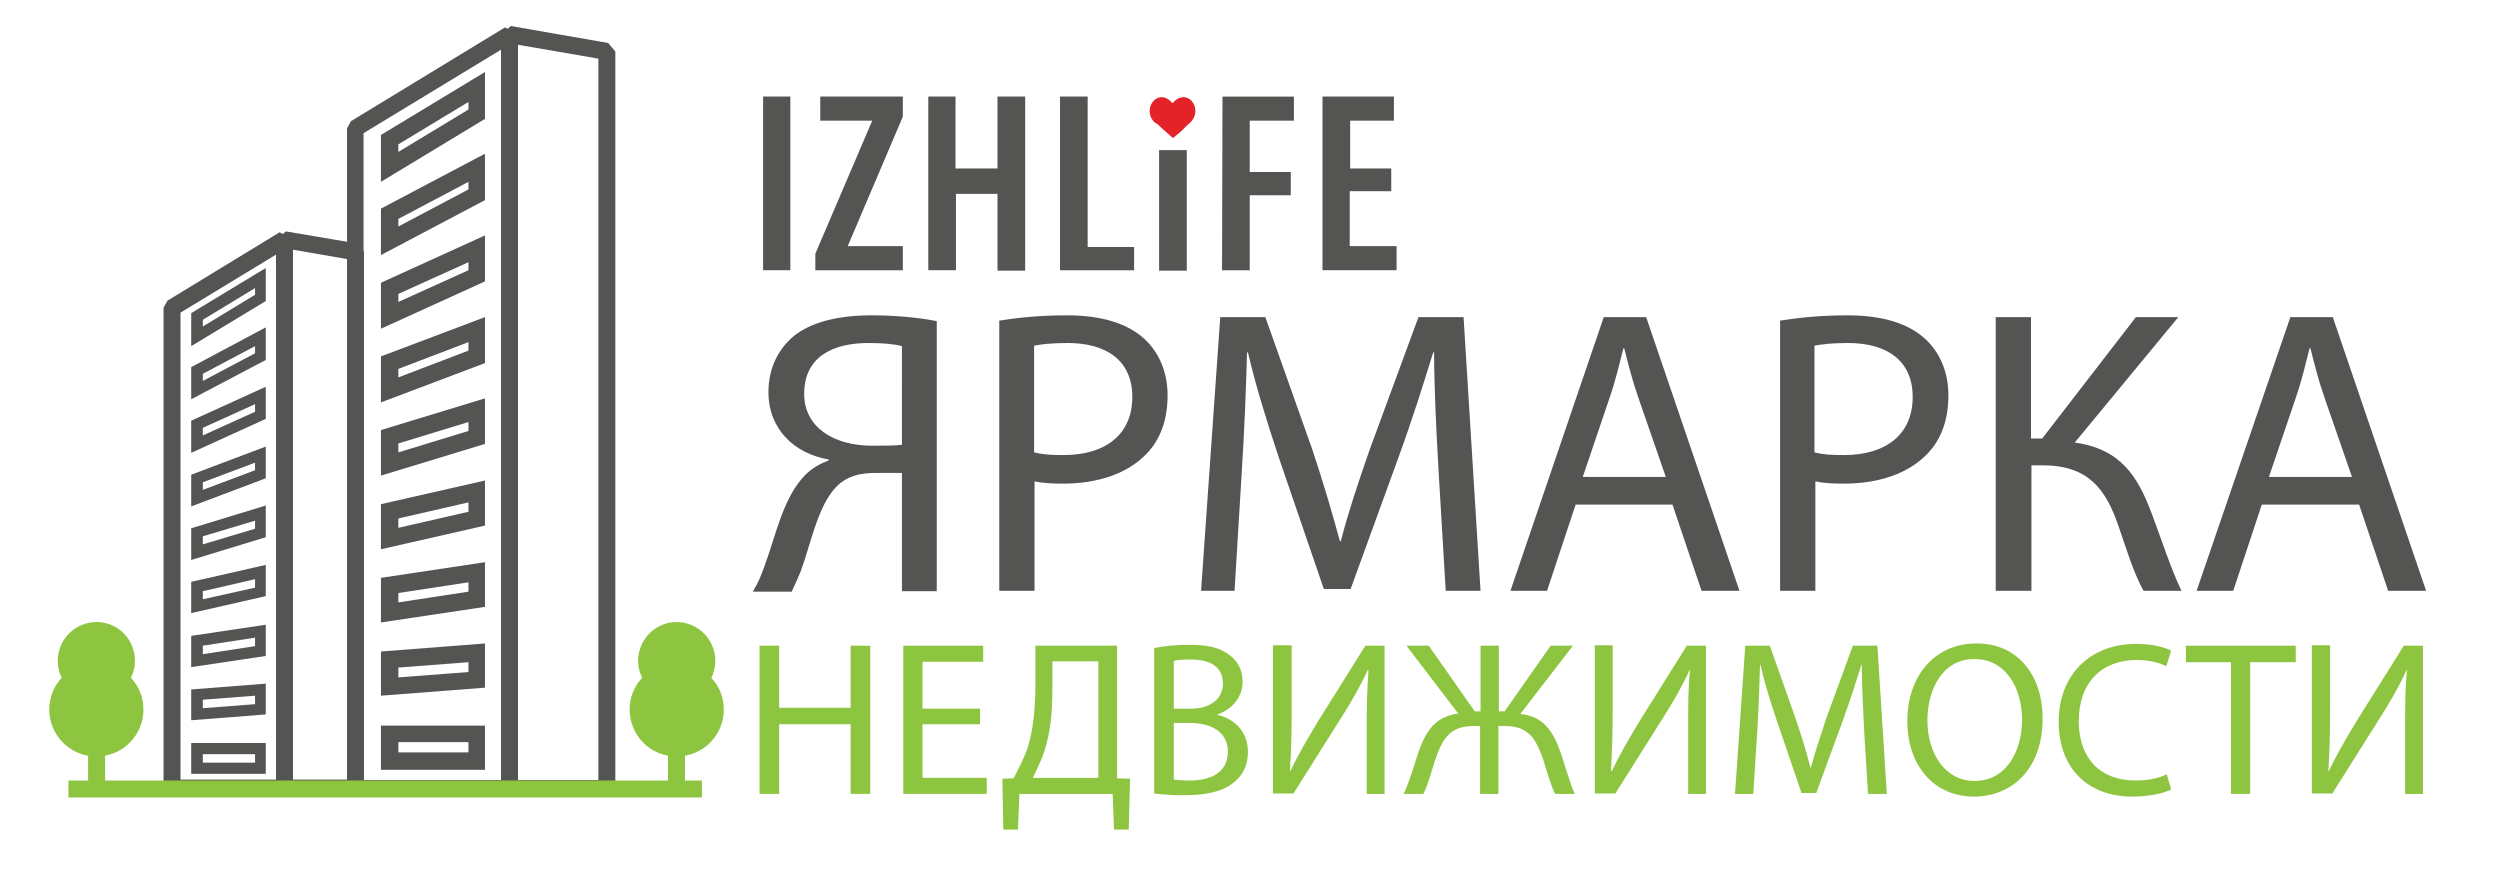 <?xml version="1.0" encoding="UTF-8"?> <!-- Generator: Adobe Illustrator 17.0.0, SVG Export Plug-In . SVG Version: 6.00 Build 0) --> <svg xmlns="http://www.w3.org/2000/svg" xmlns:xlink="http://www.w3.org/1999/xlink" id="Слой_1" x="0px" y="0px" width="1786px" height="624px" viewBox="60.5 216.5 1786 624" xml:space="preserve"> <g> <rect x="537.728" y="734.87" fill="#8EC540" width="12.12" height="51.03"></rect> <rect x="123.429" y="734.87" fill="#8EC540" width="12.12" height="51.03"></rect> <g> <g> <path fill="#545453" d="M598.644,638.551c3.189-5.103,5.741-11.163,7.973-17.542c8.292-22.326,13.395-49.435,29.342-65.382 c4.784-4.784,10.525-7.973,16.585-10.206v-0.638c-24.239-4.146-43.056-21.369-43.056-48.159c0-17.223,7.017-30.618,17.86-39.867 c12.12-9.887,31.256-14.99,55.814-14.99c16.585,0,33.807,1.595,46.565,4.146V638.87H704.85v-84.518h-18.817 c-11.801,0-20.731,2.552-27.747,9.568c-13.714,13.714-18.817,42.419-25.834,60.917c-1.914,4.784-3.827,8.93-6.379,14.352h-27.429 V638.551z M704.85,463.774c-4.465-1.276-12.438-2.233-23.92-2.233c-24.558,0-45.927,9.249-45.927,36.359 c0,23.601,20.731,36.997,48.478,36.997c8.292,0,16.585,0,21.369-0.638V463.774z"></path> </g> </g> <g> <g> <path fill="#545453" d="M774.06,445.595c12.12-1.914,28.066-3.827,48.478-3.827c24.877,0,43.057,5.741,54.857,16.266 c10.525,9.249,17.223,23.601,17.223,40.824c0,17.542-5.103,31.575-14.99,41.781c-13.714,14.352-35.083,21.369-59.641,21.369 c-7.654,0-14.352-0.319-20.412-1.595v78.14h-25.196V445.595H774.06z M799.575,539.681c5.422,1.595,12.439,1.914,20.731,1.914 c30.299,0,49.116-14.99,49.116-41.462c0-26.153-18.498-38.591-46.246-38.591c-11.163,0-19.455,0.957-23.92,1.914v76.226H799.575z "></path> </g> </g> <g> <path fill="#545453" d="M1088.213,552.757c-1.595-27.11-3.189-60.279-3.189-84.518h-0.638 c-7.017,22.645-14.671,47.203-24.558,74.312l-34.445,94.724h-19.136l-31.894-93.13c-9.249-27.747-16.904-52.625-22.326-75.907 h-0.638c-0.638,24.239-1.914,56.771-3.827,86.432l-5.103,83.88h-23.92l13.714-195.508h32.213l33.488,94.405 c7.973,23.92,14.352,45.608,19.774,65.701h0.638c5.103-19.774,12.12-41.143,20.731-65.701l34.764-94.405h32.213l12.12,195.508 h-24.877L1088.213,552.757z"></path> </g> <g> <g> <path fill="#545453" d="M1186.126,576.997l-20.412,61.555h-26.153l66.658-195.508h30.299l66.658,195.508h-27.11l-20.731-61.555 H1186.126z M1250.552,557.223l-19.455-56.133c-4.465-12.757-7.335-24.239-10.206-35.721h-0.638 c-2.87,11.163-5.741,23.601-9.887,35.402l-19.136,56.452H1250.552z"></path> </g> </g> <g> <g> <path fill="#545453" d="M1331.88,445.595c12.12-1.914,28.066-3.827,48.479-3.827c24.877,0,43.056,5.741,54.857,16.266 c10.525,9.249,17.223,23.601,17.223,40.824c0,17.542-5.103,31.575-14.99,41.781c-13.714,14.352-35.083,21.369-59.641,21.369 c-7.654,0-14.352-0.319-20.412-1.595v78.14h-25.196V445.595H1331.88z M1357.076,539.681c5.422,1.595,12.438,1.914,20.731,1.914 c30.299,0,49.116-14.99,49.116-41.462c0-26.153-18.498-38.591-46.246-38.591c-11.163,0-19.455,0.957-23.92,1.914v76.226H1357.076 z"></path> </g> </g> <g> <path fill="#545453" d="M1511.442,443.043v86.751h7.974l66.977-86.751h30.299l-73.993,89.621 c32.532,4.465,44.97,23.92,54.857,50.392c7.654,20.093,13.076,37.953,21.369,55.495h-27.11 c-7.336-13.395-12.438-30.618-17.86-46.246c-8.93-25.834-21.05-43.375-54.219-43.375h-7.974v89.621h-25.515V443.043H1511.442z"></path> </g> <g> <g> <path fill="#545453" d="M1676.332,576.997l-20.412,61.555h-26.153l66.977-195.508h30.299l66.658,195.508h-27.11l-20.731-61.555 L1676.332,576.997L1676.332,576.997z M1740.757,557.223l-19.455-56.133c-4.465-12.757-7.336-24.239-10.206-35.721h-0.638 c-2.87,11.163-5.741,23.601-9.887,35.402l-19.136,56.452H1740.757z"></path> </g> </g> <polygon fill="#8EC540" points="617.143,677.781 617.143,722.113 668.173,722.113 668.173,677.781 682.206,677.781 682.206,783.668 668.173,783.668 668.173,733.914 617.143,733.914 617.143,783.668 603.11,783.668 603.11,677.781 "></polygon> <polygon fill="#8EC540" points="760.664,733.914 719.522,733.914 719.522,772.186 765.448,772.186 765.448,783.668 705.807,783.668 705.807,677.781 762.897,677.781 762.897,689.262 719.522,689.262 719.522,722.751 760.664,722.751 "></polygon> <path fill="#8EC540" d="M858.578,677.781v94.724l9.249,0.319l-0.957,36.359h-10.525l-0.957-25.515h-66.658l-0.957,25.515h-10.525 l-0.638-36.359l7.973-0.319c3.827-7.336,7.973-14.99,10.525-23.282c3.508-12.12,5.103-26.472,5.103-44.651v-26.791H858.578z M812.332,709.037c0,16.904-1.595,31.256-5.422,43.056c-2.233,7.336-5.741,14.352-8.611,20.093h46.884v-83.243h-32.851V709.037z"></path> <path fill="#8EC540" d="M885.369,679.375c6.06-1.276,15.628-2.233,24.877-2.233c13.714,0,22.326,2.233,29.023,7.654 c5.422,4.146,8.93,10.206,8.93,18.817c0,10.525-7.017,19.455-17.86,23.282v0.319c10.206,2.233,21.688,10.525,21.688,26.472 c0,9.249-3.508,16.266-9.249,21.05c-7.336,6.698-19.136,9.887-36.359,9.887c-9.568,0-16.585-0.638-21.369-1.276V679.375H885.369z M899.083,722.751h12.439c14.352,0,22.645-7.654,22.645-17.86c0-12.12-9.249-17.223-22.964-17.223 c-6.379,0-9.887,0.319-12.12,0.957V722.751z M899.083,773.462c2.87,0.319,6.698,0.638,11.482,0.638 c14.033,0,27.11-5.103,27.11-20.731c0-14.352-12.438-20.412-27.429-20.412h-11.163V773.462z"></path> <path fill="#8EC540" d="M983.282,677.781v44.651c0,16.585-0.319,30.618-1.276,44.651l0.319,0.319 c5.103-10.844,11.801-22.326,19.455-35.083l34.126-54.538h13.714v105.887h-12.757v-44.97c0-17.223,0.319-29.661,1.276-43.056 l-0.638-0.319c-5.103,11.482-12.438,23.92-19.774,35.402l-33.169,52.625h-14.671V677.462h13.395V677.781z"></path> <path fill="#8EC540" d="M1081.196,677.781l32.85,46.884h4.146v-46.884h13.076v46.884h4.146l32.85-46.884h15.947l-37.635,48.797 c16.585,1.595,23.282,12.12,28.704,27.11c3.508,10.206,6.06,20.412,10.206,29.98h-14.033c-3.508-7.017-6.06-17.223-8.611-24.877 c-5.103-14.352-10.206-23.601-27.11-23.601h-4.784v48.478h-13.076v-48.478h-4.784c-16.904,0-22.007,9.249-27.11,23.601 c-2.552,7.654-5.103,17.86-8.611,24.877h-14.033c4.465-9.887,7.335-20.093,10.525-29.98c5.422-14.99,11.801-25.196,28.385-27.429 l-36.996-48.478H1081.196z"></path> <path fill="#8EC540" d="M1212.598,677.781v44.651c0,16.585-0.319,30.618-1.276,44.651l0.638,0.319 c5.103-10.844,11.801-22.326,19.455-35.083l34.126-54.538h13.714v105.887h-12.757v-44.97c0-17.223,0-29.661,1.276-43.056 l-0.319-0.319c-5.103,11.482-12.438,23.92-19.774,35.402l-33.169,52.625h-14.671V677.462h12.757V677.781z"></path> <path fill="#8EC540" d="M1392.159,737.103c-0.638-14.671-1.595-32.532-1.595-45.608h-0.319 c-3.827,12.12-7.974,25.515-13.395,40.186l-18.817,51.349h-10.525l-17.223-50.392c-5.103-14.99-9.249-28.704-12.12-41.143h-0.319 c-0.319,13.076-0.957,30.937-1.914,46.884l-2.87,45.289h-13.076l7.336-105.887h17.542l18.179,51.349 c4.465,13.076,7.973,24.558,10.844,35.721h0.319c2.87-10.525,6.698-22.326,11.163-35.721l18.817-51.349h17.542l6.698,105.887 h-13.395L1392.159,737.103z"></path> <path fill="#8EC540" d="M1519.734,729.767c0,36.359-22.007,55.814-49.116,55.814c-28.066,0-47.522-21.688-47.522-53.9 c0-33.488,20.731-55.495,49.116-55.495C1501.236,675.867,1519.734,698.193,1519.734,729.767 M1437.448,731.362 c0,22.645,12.12,43.056,33.807,43.056c21.688,0,33.807-20.093,33.807-44.013c0-21.05-10.844-43.057-33.807-43.057 C1448.93,687.03,1437.448,708.08,1437.448,731.362"></path> <path fill="#8EC540" d="M1611.588,780.478c-4.784,2.552-14.99,5.103-28.066,5.103c-29.98,0-52.306-18.817-52.306-53.581 c0-33.169,22.326-55.495,55.176-55.495c13.076,0,21.369,2.87,25.196,4.784l-3.508,11.163c-5.103-2.552-12.439-4.465-21.05-4.465 c-24.877,0-41.462,15.947-41.462,43.694c0,26.153,14.99,42.419,40.505,42.419c8.611,0,16.904-1.595,22.326-4.465L1611.588,780.478z "></path> <polygon fill="#8EC540" points="1654.326,689.581 1622.113,689.581 1622.113,677.781 1700.571,677.781 1700.571,689.581 1668.04,689.581 1668.04,783.668 1654.326,783.668 "></polygon> <path fill="#8EC540" d="M1725.13,677.781v44.651c0,16.585-0.319,30.618-1.276,44.651l0.319,0.319 c5.103-10.844,11.801-22.326,19.455-35.083l34.126-54.538h13.714v105.887h-12.757v-44.97c0-17.223,0-29.661,1.276-43.056 l-0.319-0.319c-5.103,11.482-12.439,23.92-19.774,35.402l-33.17,52.625h-14.671V677.462h13.077V677.781z"></path> <g> <g> <path fill="#545453" d="M308.412,779.522V308.133l2.87-5.103l110.033-66.977l9.249,5.103v538.365l-6.06,6.06H314.153 L308.412,779.522z M418.445,252l-98.233,59.641v462.139h98.233V252z"></path> </g> </g> <g> <g> <path fill="#545453" d="M395.163,746.671H345.09v7.336h50.073V746.671z M332.651,734.87h74.312v31.575h-74.312V734.87z"></path> </g> </g> <g> <g> <path fill="#545453" d="M395.163,689.581l-50.073,3.827v7.017l50.073-3.827V689.581z M332.651,681.927l74.312-5.741v31.575 l-74.312,5.741V681.927z"></path> </g> </g> <g> <g> <path fill="#545453" d="M395.163,632.492l-50.073,7.654v6.698l50.073-7.654V632.492z M332.651,629.302l74.312-11.163v31.894 l-74.312,11.163V629.302z"></path> </g> </g> <g> <g> <path fill="#545453" d="M395.163,575.402l-50.073,11.482v6.698l50.073-11.482V575.402z M332.651,576.678l74.312-16.904v32.213 l-74.312,16.904V576.678z"></path> </g> </g> <g> <g> <path fill="#545453" d="M395.163,517.993l-50.073,15.309v6.379l50.073-15.309V517.993z M332.651,523.734l74.312-22.645v32.532 l-74.312,22.645V523.734z"></path> </g> </g> <g> <g> <path fill="#545453" d="M395.163,460.904L345.09,480.04v6.06l50.073-19.136V460.904z M332.651,471.11l74.312-28.066v32.851 l-74.312,28.066V471.11z"></path> </g> </g> <g> <g> <path fill="#545453" d="M395.163,403.814l-50.073,22.645v5.741l50.073-22.645V403.814z M332.651,418.485l74.312-33.807v32.85 l-74.312,33.807V418.485z"></path> </g> </g> <g> <g> <path fill="#545453" d="M395.163,346.405l-50.073,26.472v5.422l50.073-26.472V346.405z M332.651,365.542l74.312-39.229v33.169 l-74.312,39.229V365.542z"></path> </g> </g> <g> <g> <path fill="#545453" d="M395.163,289.316l-50.073,30.299v5.422l50.073-30.299V289.316z M332.651,312.917l74.312-44.97v33.488 l-74.312,44.97V312.917z"></path> </g> </g> <g> <g> <path fill="#545453" d="M418.445,779.522V241.156l7.017-6.06l69.528,12.12l5.103,6.06v526.246l-6.06,6.06h-69.528 L418.445,779.522z M487.973,258.379l-57.409-9.887v525.289h57.409V258.379z"></path> </g> </g> <g> <g> <path fill="#545453" d="M177.329,779.522V436.346l2.87-5.103l80.053-48.797l9.249,5.103v391.973l-6.06,6.06h-80.053 L177.329,779.522z M257.701,398.392l-68.252,41.462v333.608h68.252V398.392z"></path> </g> </g> <g> <g> <path fill="#545453" d="M197.103,747.309h53.262v22.007h-53.262V747.309z M242.711,755.282h-37.316v6.06h37.316V755.282z"></path> </g> </g> <g> <g> <path fill="#545453" d="M197.103,709.037l53.262-4.146v22.007l-53.262,4.146V709.037z M242.711,713.502l-37.316,2.87v6.06 l37.316-2.87V713.502z"></path> </g> </g> <g> <g> <path fill="#545453" d="M197.103,670.764l53.262-7.973v22.326l-53.262,7.973V670.764z M242.711,672.04l-37.316,5.741v6.06 l37.316-5.741V672.04z"></path> </g> </g> <g> <g> <path fill="#545453" d="M197.103,632.173l53.262-12.12v22.326l-53.262,12.12V632.173z M242.711,630.259l-37.316,8.611v5.741 l37.316-8.292V630.259z"></path> </g> </g> <g> <g> <path fill="#545453" d="M197.103,593.9l53.262-16.266v22.645l-53.262,16.266V593.9z M242.711,588.478l-37.316,11.163v5.741 l37.316-11.163V588.478z"></path> </g> </g> <g> <g> <path fill="#545453" d="M197.103,555.628l53.262-20.093v22.645l-53.262,20.093V555.628z M242.711,547.017l-37.316,14.033v5.422 l37.316-14.033V547.017z"></path> </g> </g> <g> <g> <path fill="#545453" d="M197.103,517.037l53.262-24.239v22.963L197.103,540V517.037z M242.711,505.236l-37.316,16.904v5.422 l37.316-16.904V505.236z"></path> </g> </g> <g> <g> <path fill="#545453" d="M197.103,478.764l53.262-28.385v23.282l-53.262,28.066V478.764z M242.711,463.774l-37.316,19.774v5.103 l37.316-19.774V463.774z"></path> </g> </g> <g> <g> <path fill="#545453" d="M197.103,440.173l53.262-32.213v23.601l-53.262,32.213V440.173z M242.711,422.312l-37.316,22.645v4.784 l37.316-22.645V422.312z"></path> </g> </g> <g> <g> <path fill="#545453" d="M257.701,779.522V387.867l7.017-6.06l50.711,8.611l5.103,6.06v383.043l-6.06,6.06h-50.711 L257.701,779.522z M308.412,401.581l-38.591-6.698v378.578h38.591V401.581z"></path> </g> </g> <path fill="#8EC540" d="M510.299,723.389c0-8.611,3.189-16.585,8.93-22.645c-1.914-3.827-2.87-7.654-2.87-12.12 c0-15.309,12.439-27.747,27.429-27.747c15.309,0,27.747,12.438,27.747,27.747c0,4.146-0.957,8.292-2.87,12.12 c5.741,6.06,8.93,14.033,8.93,22.645c0,18.498-14.99,33.488-33.488,33.488C525.289,757.196,510.299,741.887,510.299,723.389"></path> <path fill="#8EC540" d="M95.681,723.389c0-8.611,3.189-16.585,8.93-22.645c-1.914-3.827-2.87-7.654-2.87-12.12 c0-15.309,12.439-27.747,27.748-27.747s27.429,12.438,27.429,27.747c0,4.146-0.957,8.292-2.87,12.12 c5.741,6.06,8.93,14.033,8.93,22.645c0,18.498-14.99,33.488-33.488,33.488C110.99,757.196,95.681,741.887,95.681,723.389"></path> <rect x="109.395" y="774.1" fill="#8EC540" width="452.571" height="12.12"></rect> </g> <g id="Слой_1_1_"> <g> <path fill="#545453" d="M605.661,285.488v124.066h19.455V285.488H605.661L605.661,285.488z M642.977,409.555h62.512v-17.223 h-39.229v-0.319l39.229-92.173v-14.352h-59.003v17.223h36.997v0.319l-40.505,94.724L642.977,409.555L642.977,409.555z M723.668,285.488v124.066h19.774v-54.538h29.661v54.857h19.774V285.488h-19.774v51.349h-29.98v-51.349H723.668L723.668,285.488z M817.754,409.555h52.943V392.97h-33.169V285.488h-19.774V409.555L817.754,409.555z M888.558,323.761v86.113h19.774v-86.113 H888.558L888.558,323.761z M933.528,409.555h19.774v-53.581h29.342v-16.585h-29.342v-36.678h31.575v-17.223h-51.03 L933.528,409.555L933.528,409.555z M1054.724,336.837h-29.661v-34.126h31.256v-17.223h-51.03v124.066h52.943v-17.223h-33.488 v-39.229h29.661v-16.266H1054.724z"></path> </g> <path fill="#E42328" d="M889.515,307.176c2.87,2.551,6.06,5.422,8.93,7.973c2.87-2.233,6.379-5.103,8.93-7.973 c1.276-1.276,2.551-2.233,3.508-3.189c9.887-9.887-2.551-25.834-12.757-13.714c-9.887-12.12-22.645,3.827-12.758,13.714 C886.963,304.625,888.239,305.9,889.515,307.176z"></path> </g> </svg> 